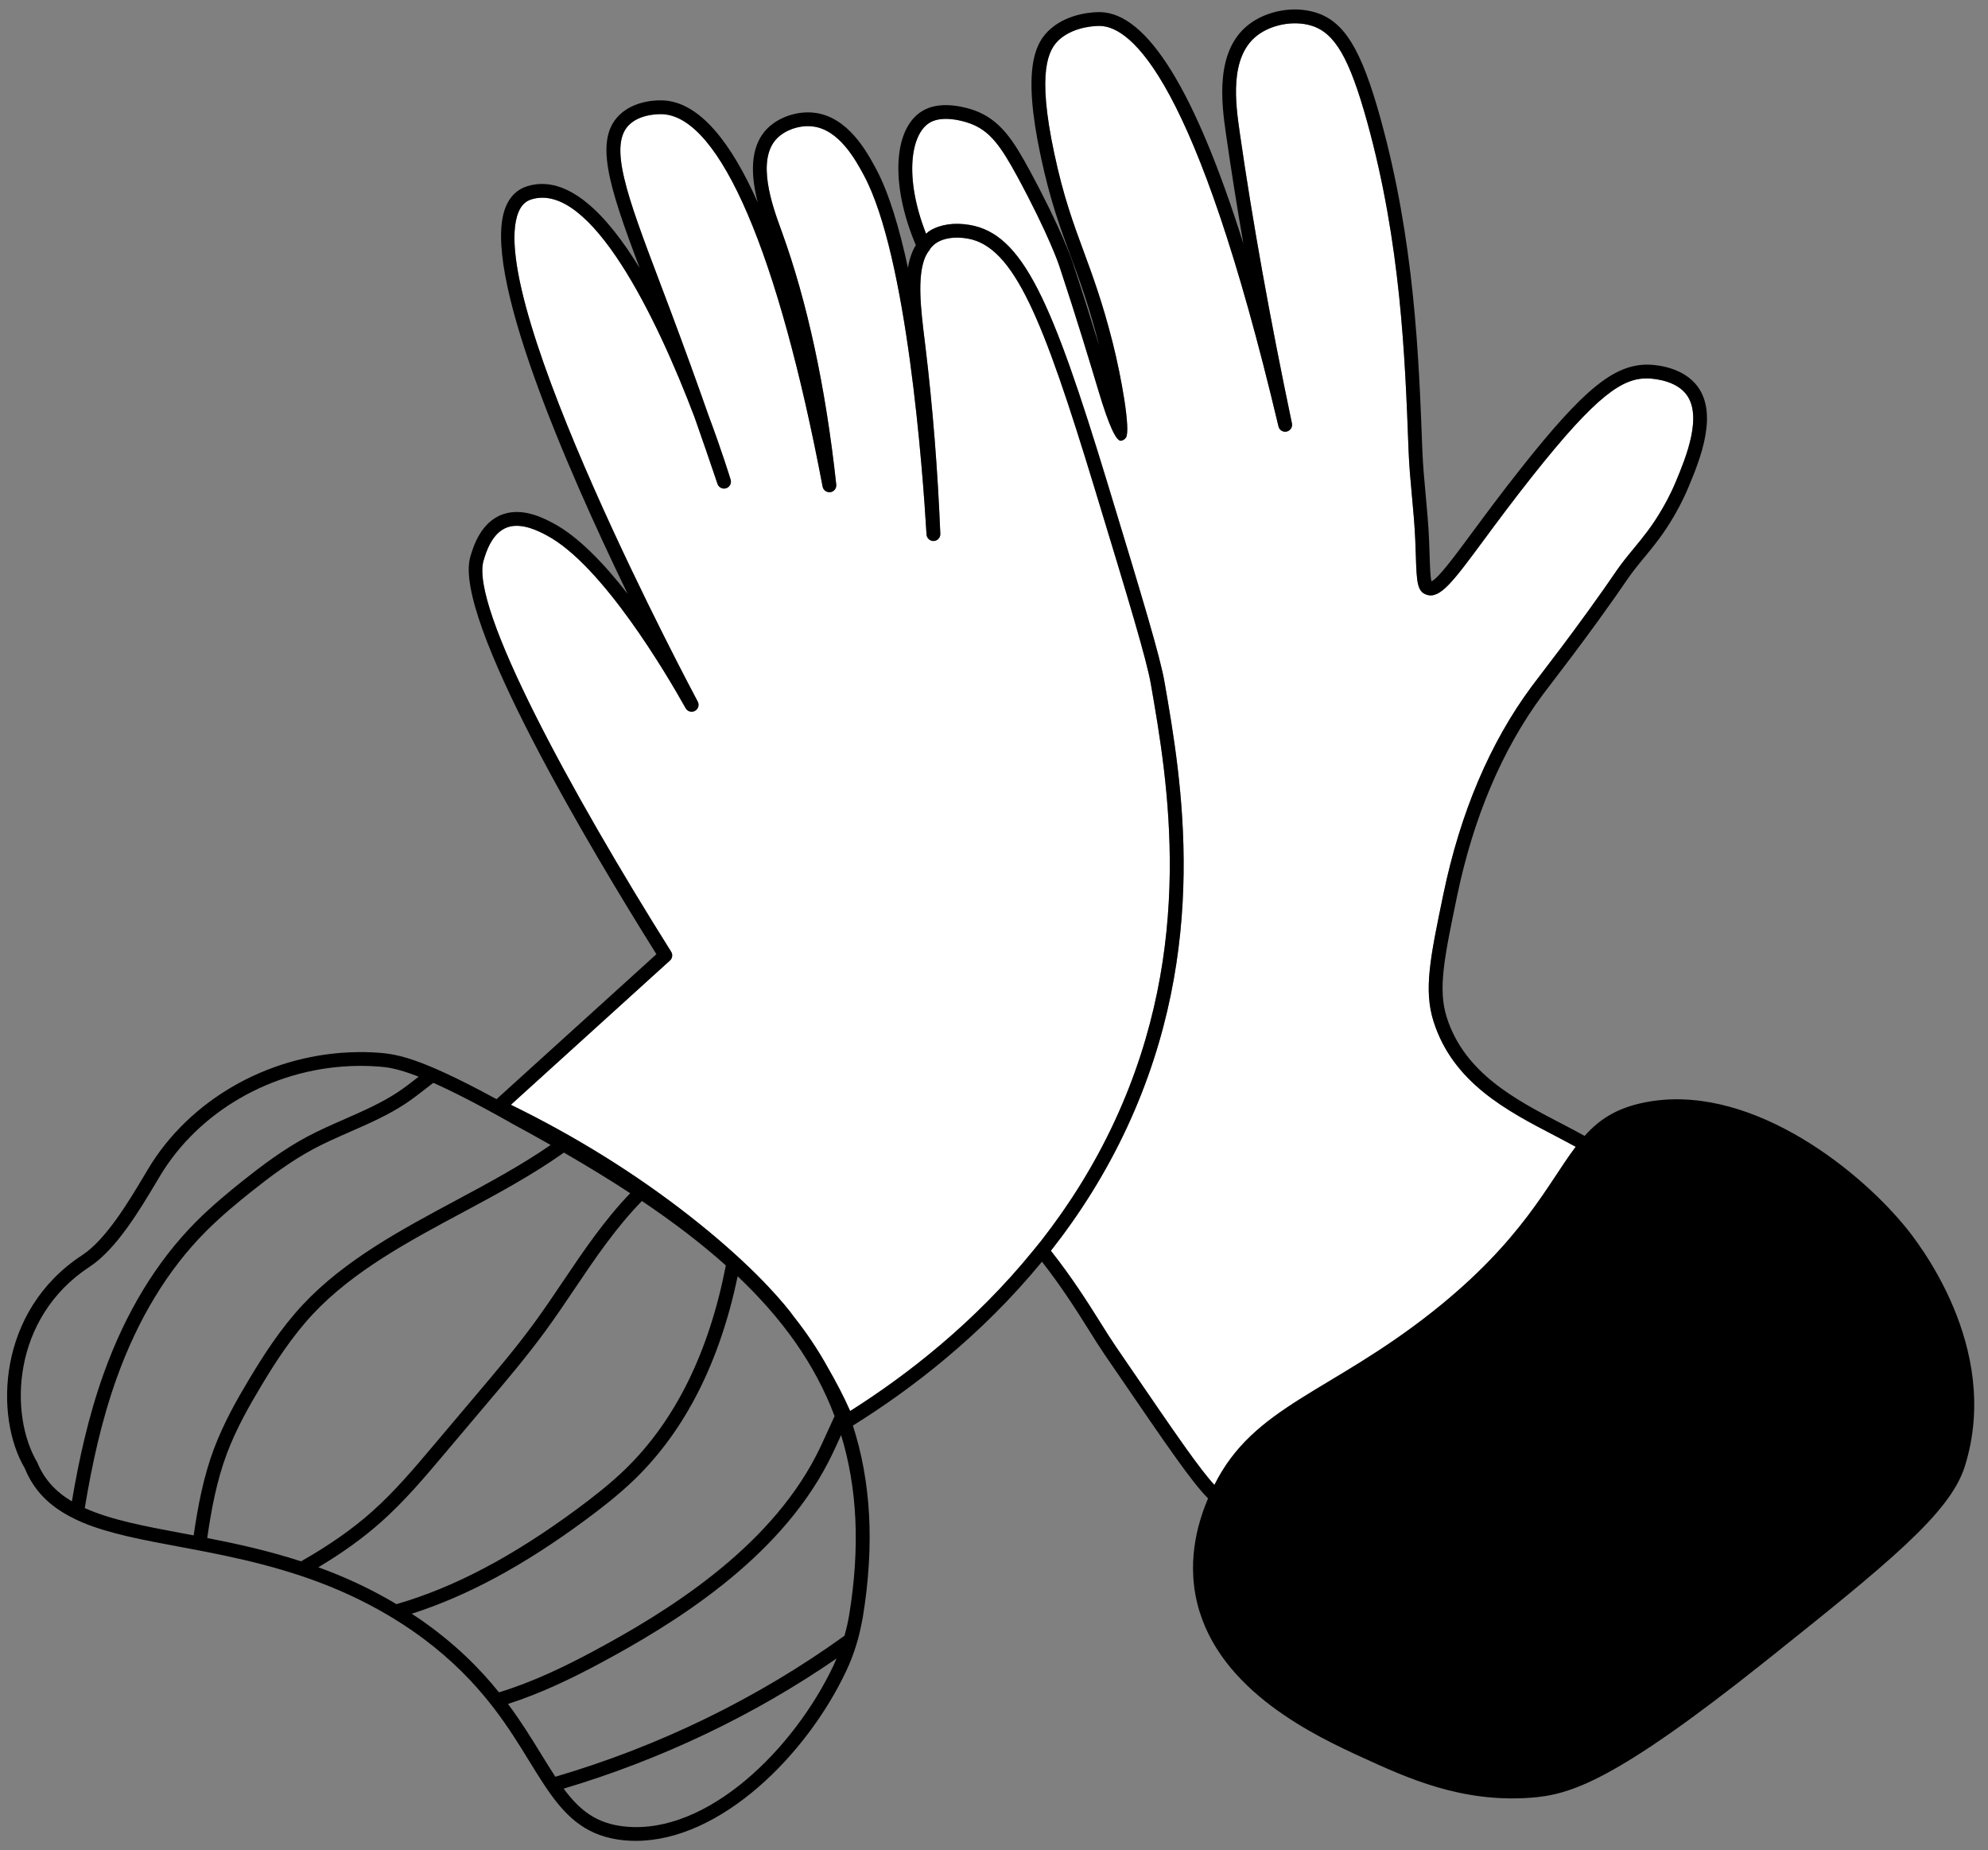 <?xml version="1.0" encoding="UTF-8"?>
<svg id="Layer_1" xmlns="http://www.w3.org/2000/svg" version="1.1" viewBox="0 0 144 134">
  <rect x="0" y="0" width="144" height="134" fill="#808080" stroke="none"/>
  <!-- Generator: Adobe Illustrator 29.7.1, SVG Export Plug-In . SVG Version: 2.1.1 Build 8)  -->
  <g>
    <path d="M122.043,28.436c-.9-1.019-2.671-1.03-2.688-1.03-1.784-.037-3.631,1.105-8.361,7.081-1.431,1.805-2.597,3.382-3.534,4.65-2.225,3.009-3.149,4.247-4.115,3.936-.702-.229-.726-.941-.789-2.844l-.042-1.157c-.044-1.038-.142-2.097-.237-3.122-.102-1.096-.207-2.229-.248-3.354l-.005-.135c-.249-6.611-.559-14.84-2.994-23.638-1.282-4.624-2.34-6.447-4.042-6.967-1.261-.385-2.878-.093-3.925.715-2.038,1.581-1.556,4.961-1.268,6.98.923,6.437,2.197,13.54,3.788,21.112.057.268-.113.531-.38.59-.27.062-.533-.106-.596-.373-5.957-25.16-10.666-28.971-12.942-29.003-.184,0-1.771,0-2.88.943-.861.736-1.688,2.344-.418,8.29.66,3.109,1.372,5.042,2.126,7.087.673,1.827,1.369,3.717,2.098,6.591.641,2.521,1.318,6.366.97,6.9-.076.117-.211.208-.349.23q-.526.097-1.608-3.497c-.637-2.119-1.6-5.321-2.886-9.202-.007-.021-.757-2.244-3.027-6.434-1.217-2.238-2-3.324-3.429-3.846-.856-.308-2.046-.5-2.815-.111-1.485.745-1.984,3.999-.365,8.101.092-.072.169-.157.273-.22.771-.465,1.768-.608,2.89-.418,3.836.654,5.95,5.471,9.98,18.712,2.56,8.409,3.804,12.533,4.123,14.363,1.251,7.183,3.344,19.205-2.682,32.216-1.558,3.364-3.465,6.354-5.543,8.998,1.507,1.905,2.64,3.688,3.55,5.14.411.658.785,1.254,1.139,1.771l.893,1.306c3.527,5.157,5.167,7.553,6.263,8.74,2.86-5.735,8.396-6.672,15.821-12.557,6.496-5.149,8.32-9.252,10.35-11.93-.493-.27-1.002-.54-1.533-.816-3.442-1.79-7.345-3.82-8.758-8.244-.734-2.305-.252-4.624.708-9.244,1.233-5.918,3.374-10.949,6.372-15.006.229-.307.498-.66.825-1.086.747-.976,1.771-2.312,3.257-4.363.983-1.358,1.474-2.071,1.812-2.564.402-.586.604-.88,1.169-1.577l.377-.459c.677-.822,1.315-1.598,2.014-2.8.148-.254.6-1.026,1.005-2.002.715-1.712,2.045-4.897.659-6.454Z" fill="#fff"/>
    <path d="M83.361,49.538c-.31-1.772-1.548-5.874-4.096-14.244-3.725-12.236-5.825-17.444-9.191-18.018-.868-.148-1.652-.045-2.204.288-.181.11-.328.255-.463.414-.027.113-.091.21-.188.281-.072.117-.148.229-.203.363-.597,1.428-.316,3.759-.038,6.036l.056.455c.525,4.349.888,8.908,1.078,13.549.011.274-.201.506-.475.52-.26.018-.507-.196-.524-.47-.274-4.632-1.411-20.2-4.539-26.017-.582-1.08-1.79-3.323-3.724-3.538-.9-.103-1.917.232-2.533.831-1.594,1.558-.349,4.975.25,6.618l.067.185c1.849,5.101,3.174,11.26,3.94,18.305.029.267-.158.509-.423.549-.269.033-.515-.138-.565-.401-3.207-16.909-7.424-26.739-11.571-26.971-.151-.007-1.5-.063-2.367.697-1.652,1.446-.222,5.226,2.147,11.486l.813,2.156c.942,2.515,1.844,5,2.726,7.511.939,2.51,1.509,4.356,1.589,4.617.08.261-.065.539-.325.622-.259.083-.539-.057-.626-.316-.548-1.623-1.099-3.224-1.659-4.814-2.738-7.236-7.524-17.097-11.81-15.794-.433.13-.741.431-.943.919-2.609,6.3,12.824,35.163,12.98,35.453.13.242.041.543-.2.675-.242.133-.543.045-.677-.194-1.339-2.396-6.021-10.377-10.067-12.518-.534-.284-1.783-.946-2.833-.586-1.142.395-1.573,1.857-1.735,2.408-.998,3.365,6.364,16.842,13.587,28.333.129.205.092.474-.087.636l-11.523,10.447c4.678,2.284,9.02,4.984,12.915,8.031,4.177,3.268,6.383,5.772,7.327,6.975.079.1.149.206.227.307.948,1.195,1.782,2.435,2.494,3.728.589,1.019,1.136,2.062,1.614,3.137,4.079-2.575,9.008-6.387,13.271-11.634.135-.166.271-.328.404-.497.054-.068.11-.132.164-.201,2.001-2.56,3.834-5.449,5.335-8.691,5.895-12.729,3.835-24.557,2.605-31.625Z" fill="#fff"/>
  </g>
  <path d="M59.111,105.427c.316-.614.602-1.244.887-1.874.15-.33.301-.663.457-.996-1.419-3.77-3.796-7.07-7.021-10.127-1.299,6.201-3.79,11.138-7.443,14.685-1.188,1.152-2.488,2.15-3.603,2.975-4.473,3.299-8.532,5.484-12.564,6.778.201.133.403.26.604.399,2.521,1.749,4.32,3.556,5.717,5.293,2.448-.747,4.768-1.869,6.853-2.988,5.229-2.803,12.589-7.317,16.113-14.145Z" fill="none"/>
  <path d="M45.293,106.397c3.62-3.516,6.061-8.475,7.283-14.754-1.795-1.607-3.827-3.151-6.079-4.667-1.873,1.917-3.387,4.151-4.853,6.329-.691,1.026-1.406,2.088-2.151,3.105-1.335,1.824-2.827,3.585-4.143,5.139l-3.212,3.803c-1.388,1.646-2.825,3.35-4.532,4.869-1.292,1.15-2.798,2.235-4.548,3.28,1.871.679,3.772,1.543,5.659,2.672,4.19-1.217,8.395-3.436,13.075-6.888,1.088-.805,2.355-1.776,3.5-2.888Z" fill="none"/>
  <path d="M60,105.885c-3.651,7.075-11.183,11.702-16.529,14.567-2.031,1.09-4.285,2.181-6.674,2.949.964,1.294,1.728,2.537,2.422,3.67.354.578.684,1.105,1.009,1.601,7.526-2.207,14.659-5.684,20.942-10.211.135-.483.252-.973.334-1.474.815-4.976.581-9.254-.58-13.056-.005.011-.01.022-.016.034-.292.646-.585,1.291-.909,1.92Z" fill="none"/>
  <path d="M31.375,104.707l3.213-3.803c1.305-1.542,2.785-3.288,4.099-5.083.733-1.002,1.442-2.056,2.128-3.074,1.459-2.167,2.964-4.388,4.835-6.334-1.509-.988-3.112-1.966-4.802-2.943-2.313,1.641-4.87,3.013-7.365,4.35-3.882,2.079-7.896,4.229-10.809,7.335-1.556,1.666-2.775,3.577-3.763,5.228-.843,1.403-1.796,3.079-2.473,4.874-.739,1.967-1.129,4.05-1.427,6.123,2.129.414,4.428.921,6.796,1.689,2.013-1.144,3.713-2.331,5.135-3.596,1.654-1.472,3.067-3.147,4.433-4.768Z" fill="none"/>
  <path d="M18.053,99.869c1.015-1.694,2.27-3.661,3.891-5.396,3.026-3.228,7.114-5.417,11.067-7.534,2.329-1.247,4.708-2.529,6.875-4.021-.953-.541-1.93-1.082-2.936-1.625-.022-.013-.042-.025-.062-.04-2.423-1.364-4.184-2.249-5.503-2.835-.146.113-.292.224-.44.34-.507.396-1.031.806-1.584,1.173-1.247.825-2.642,1.437-3.991,2.028-.886.389-1.803.79-2.655,1.244-1.657.885-3.166,2.024-4.55,3.125-.925.738-2.13,1.729-3.239,2.836-2.763,2.773-4.943,6.359-6.48,10.657-1.117,3.123-1.797,6.311-2.307,9.393,1.879.85,4.309,1.309,7.056,1.822.273.051.551.103.831.156.305-2.113.707-4.244,1.475-6.288.706-1.87,1.686-3.595,2.551-5.036Z" fill="none"/>
  <path d="M45.304,132.281c5.94.581,12.206-5.604,15.081-11.685.075-.159.14-.323.209-.485-5.995,4.128-12.71,7.318-19.764,9.422,1.147,1.551,2.371,2.547,4.475,2.748Z" fill="none"/>
  <path d="M14.219,88.459c1.146-1.144,2.378-2.157,3.324-2.912,1.421-1.131,2.975-2.303,4.703-3.226.886-.472,1.82-.881,2.724-1.277,1.311-.575,2.666-1.169,3.839-1.945.519-.345,1.026-.741,1.516-1.125-1.587-.622-2.325-.687-2.862-.731-.427-.034-.862-.052-1.315-.052-.261,0-.527.006-.802.018-5.695.252-10.967,3.302-13.758,7.958l-.22.369c-1.243,2.085-2.946,4.94-4.872,6.2-5.662,3.705-5.842,10.727-3.803,14.163.51,1.258,1.375,2.153,2.512,2.833.512-3.031,1.197-6.163,2.3-9.246,1.587-4.438,3.846-8.148,6.713-11.027Z" fill="none"/>
  <path d="M137.904,88.717c-3.629-4.363-11.463-10.377-18.824-8.869-2.009.411-3.242,1.232-4.298,2.414-.555-.309-1.133-.61-1.718-.914-3.271-1.702-6.979-3.631-8.266-7.661-.655-2.055-.19-4.288.744-8.787,1.193-5.725,3.275-10.625,6.187-14.563.225-.303.492-.651.815-1.073.751-.98,1.779-2.322,3.273-4.384.991-1.369,1.484-2.087,1.826-2.584.399-.582.582-.847,1.122-1.513l.372-.454c.672-.816,1.366-1.66,2.105-2.932.156-.268.633-1.084,1.063-2.121.8-1.914,2.287-5.477.485-7.502-1.175-1.328-3.209-1.367-3.433-1.367-2.438-.019-4.659,1.788-9.149,7.459-1.441,1.817-2.613,3.403-3.556,4.677-1.274,1.724-2.481,3.357-2.962,3.555-.084-.269-.109-1.033-.138-1.903l-.042-1.166c-.046-1.063-.146-2.135-.241-3.172-.101-1.083-.204-2.202-.244-3.299l-.006-.135c-.25-6.664-.562-14.957-3.03-23.868-1.39-5.014-2.623-7.018-4.712-7.656-1.579-.484-3.521-.131-4.83.88-2.498,1.938-1.943,5.825-1.646,7.913.366,2.549.786,5.203,1.26,7.948-3.49-11.088-6.97-16.714-10.385-16.763-.365-.001-2.187.027-3.544,1.182-1.14.974-2.119,2.835-.747,9.26.675,3.178,1.399,5.144,2.166,7.225.664,1.803,1.352,3.667,2.067,6.491,0,.003,0,.006.002.01-.537-1.748-1.189-3.823-1.957-6.139-.03-.093-.778-2.315-3.098-6.597-1.136-2.089-2.085-3.622-3.968-4.31-.51-.183-2.281-.731-3.604-.064-2.296,1.152-2.558,5.336-.657,9.814-.285.474-.471,1.028-.57,1.647-.617-2.875-1.378-5.437-2.315-7.178-.661-1.228-2.038-3.783-4.492-4.056-1.197-.133-2.511.3-3.343,1.109-1.389,1.357-1.203,3.544-.73,5.388-1.913-4.302-4.179-7.239-6.816-7.386-.314-.019-1.942-.058-3.083.943-2.02,1.769-.921,5.174,1.338,11.181-2.389-3.905-5.214-6.791-8.112-5.919-.728.219-1.259.722-1.578,1.494-1.871,4.519,4.34,18.776,8.826,28.034-1.696-2.183-3.582-4.158-5.397-5.118-.648-.345-2.166-1.154-3.627-.648-1.628.563-2.166,2.385-2.368,3.07-1.316,4.438,8.804,21.336,13.477,28.794l-11.581,10.498c-1.466-.798-2.662-1.403-3.655-1.862-.379-.176-.735-.335-1.058-.47-1.875-.788-2.873-.953-3.708-1.021-.714-.059-1.447-.072-2.241-.037-6.027.267-11.611,3.502-14.573,8.443l-.221.371c-1.193,2.001-2.828,4.741-4.561,5.875C-.229,94.942-.405,102.637,1.8,106.342c.649,1.608,1.768,2.682,3.233,3.464.301.161.611.314.941.452,1.934.809,4.345,1.259,7.04,1.762.288.054.581.109.878.165.324.061.651.124.984.189,1.804.352,3.73.774,5.711,1.366.44.132.883.272,1.329.422,1.789.604,3.61,1.369,5.419,2.368.411.227.822.466,1.232.718.432.267.864.544,1.292.841,2.259,1.567,3.92,3.189,5.231,4.763.241.29.472.578.691.864,1.048,1.369,1.857,2.686,2.587,3.878.296.482.582.94.868,1.383.193.299.387.589.584.866,1.317,1.857,2.788,3.186,5.392,3.434.278.026.557.039.836.039,6.133,0,12.354-6.182,15.243-12.292.298-.63.547-1.285.752-1.958.149-.489.267-.99.366-1.497.027-.14.061-.278.084-.419.873-5.333.583-9.881-.714-13.909,4.166-2.591,9.266-6.474,13.695-11.868,1.406,1.798,2.483,3.49,3.351,4.877.42.671.8,1.278,1.16,1.806l.894,1.306c3.778,5.526,5.448,7.966,6.625,9.152-.557,1.334-1.61,4.2-.783,7.589,1.567,6.417,8.715,9.687,12.062,11.22,3.139,1.435,7.073,3.234,12.062,2.871,2.88-.209,6.06-1.144,17.062-9.911,8.882-7.086,13.346-10.699,14.413-14.086,2.724-8.66-3.52-16.41-4.413-17.478ZM76.121,90.58c2.079-2.643,3.986-5.633,5.543-8.998,6.025-13.012,3.933-25.033,2.682-32.216-.319-1.83-1.563-5.954-4.123-14.363-4.03-13.241-6.145-18.059-9.98-18.712-1.122-.19-2.119-.046-2.89.418-.104.063-.181.147-.273.22-1.619-4.102-1.12-7.356.365-8.101.769-.389,1.959-.197,2.815.111,1.429.522,2.212,1.608,3.429,3.846,2.271,4.19,3.021,6.413,3.027,6.434,1.286,3.881,2.249,7.083,2.886,9.202q1.082,3.599,1.608,3.497c.138-.023.272-.113.349-.23.349-.534-.329-4.379-.97-6.9-.729-2.874-1.425-4.764-2.098-6.591-.754-2.046-1.466-3.979-2.126-7.087-1.271-5.946-.443-7.554.418-8.29,1.108-.944,2.696-.944,2.88-.943,2.276.033,6.985,3.844,12.942,29.003.062.266.326.435.596.373.267-.06.437-.323.38-.59-1.591-7.573-2.865-14.676-3.788-21.112-.288-2.02-.771-5.4,1.268-6.98,1.047-.808,2.664-1.1,3.925-.715,1.702.521,2.76,2.344,4.042,6.967,2.436,8.798,2.745,17.027,2.994,23.638l.005.135c.041,1.125.146,2.258.248,3.354.096,1.025.193,2.084.237,3.122l.042,1.157c.063,1.903.087,2.615.789,2.844.966.311,1.891-.927,4.115-3.936.938-1.268,2.104-2.846,3.534-4.65,4.73-5.975,6.577-7.117,8.361-7.081.018,0,1.788.012,2.688,1.03,1.386,1.557.056,4.742-.659,6.454-.405.976-.856,1.748-1.005,2.002-.698,1.202-1.337,1.978-2.014,2.8l-.377.459c-.564.697-.767.991-1.169,1.577-.339.493-.829,1.206-1.812,2.564-1.486,2.051-2.51,3.387-3.257,4.363-.327.426-.597.779-.825,1.086-2.998,4.057-5.139,9.088-6.372,15.006-.96,4.62-1.442,6.939-.708,9.244,1.413,4.424,5.315,6.454,8.758,8.244.531.276,1.04.546,1.533.816-2.029,2.678-3.854,6.781-10.35,11.93-7.425,5.885-12.961,6.822-15.821,12.557-1.096-1.188-2.736-3.583-6.263-8.74l-.893-1.306c-.354-.518-.728-1.113-1.139-1.771-.91-1.452-2.043-3.235-3.55-5.14ZM74.853,90.551c-4.263,5.247-9.192,9.06-13.271,11.634-.478-1.075-1.025-2.117-1.614-3.137-.712-1.293-1.545-2.532-2.494-3.728-.078-.101-.148-.207-.227-.307-.943-1.202-3.149-3.707-7.327-6.975-3.896-3.047-8.237-5.747-12.915-8.031l11.523-10.447c.18-.162.216-.431.087-.636-7.223-11.491-14.585-24.968-13.587-28.333.163-.551.594-2.013,1.735-2.408,1.05-.36,2.298.303,2.833.586,4.046,2.141,8.729,10.122,10.067,12.518.134.239.435.327.677.194.241-.132.33-.433.2-.675-.156-.291-15.589-29.153-12.98-35.453.202-.488.51-.789.943-.919,4.286-1.302,9.072,8.559,11.81,15.794.56,1.59,1.111,3.191,1.659,4.814.088.259.367.4.626.316.26-.083.405-.361.325-.622-.08-.261-.65-2.107-1.589-4.617-.881-2.511-1.784-4.996-2.726-7.511l-.813-2.156c-2.369-6.261-3.799-10.04-2.147-11.486.866-.76,2.215-.704,2.367-.697,4.147.231,8.364,10.062,11.571,26.971.05.263.296.435.565.401.266-.04.452-.282.423-.549-.766-7.045-2.092-13.204-3.94-18.305l-.067-.185c-.599-1.643-1.844-5.06-.25-6.618.615-.599,1.633-.934,2.533-.831,1.934.215,3.142,2.458,3.724,3.538,3.128,5.817,4.265,21.385,4.539,26.017.017.274.264.488.524.47.274-.014.486-.246.475-.52-.19-4.641-.553-9.2-1.078-13.549l-.056-.455c-.279-2.277-.559-4.608.038-6.036.056-.133.131-.246.203-.363.06-.097.116-.196.188-.281.134-.159.282-.304.463-.414.552-.333,1.336-.436,2.204-.288,3.366.574,5.467,5.781,9.191,18.018,2.548,8.37,3.786,12.472,4.096,14.244,1.229,7.067,3.289,18.896-2.605,31.625-1.501,3.242-3.335,6.131-5.335,8.691-.054.069-.11.133-.164.201-.133.169-.27.331-.404.497ZM2.694,105.899c-2.04-3.437-1.859-10.458,3.803-14.163,1.926-1.26,3.629-4.115,4.872-6.2l.22-.369c2.792-4.656,8.063-7.706,13.758-7.958.274-.012.541-.018.802-.018.453,0,.888.018,1.315.052.537.044,1.274.109,2.862.731-.49.384-.998.78-1.516,1.125-1.174.776-2.529,1.37-3.839,1.945-.903.396-1.838.806-2.724,1.277-1.728.923-3.281,2.095-4.703,3.226-.946.755-2.179,1.769-3.324,2.912-2.868,2.879-5.126,6.589-6.713,11.027-1.103,3.083-1.788,6.215-2.3,9.246-1.137-.68-2.002-1.575-2.512-2.833ZM13.196,111.037c-2.747-.513-5.177-.971-7.056-1.822.51-3.082,1.19-6.27,2.307-9.393,1.537-4.298,3.717-7.884,6.48-10.657,1.109-1.107,2.314-2.098,3.239-2.836,1.384-1.101,2.893-2.24,4.55-3.125.852-.454,1.769-.855,2.655-1.244,1.349-.592,2.744-1.203,3.991-2.028.553-.367,1.077-.777,1.584-1.173.148-.116.294-.227.44-.34,1.319.586,3.08,1.471,5.503,2.835.02.015.04.027.062.04,1.006.543,1.982,1.084,2.936,1.625-2.167,1.492-4.546,2.774-6.875,4.021-3.953,2.117-8.041,4.307-11.067,7.534-1.621,1.734-2.876,3.701-3.891,5.396-.866,1.441-1.846,3.166-2.551,5.036-.768,2.044-1.169,4.175-1.475,6.288-.28-.053-.558-.105-.831-.156ZM15.011,111.381c.299-2.073.688-4.157,1.427-6.123.677-1.795,1.63-3.471,2.473-4.874.987-1.65,2.207-3.562,3.763-5.228,2.914-3.106,6.927-5.256,10.809-7.335,2.496-1.337,5.052-2.71,7.365-4.35,1.69.977,3.293,1.955,4.802,2.943-1.871,1.945-3.376,4.167-4.835,6.334-.686,1.019-1.395,2.072-2.128,3.074-1.314,1.795-2.794,3.541-4.099,5.083l-3.213,3.803c-1.366,1.62-2.779,3.296-4.433,4.768-1.421,1.265-3.121,2.452-5.135,3.596-2.369-.769-4.667-1.275-6.796-1.689ZM23.059,113.502c1.749-1.045,3.256-2.13,4.548-3.28,1.707-1.52,3.144-3.223,4.532-4.869l3.212-3.803c1.316-1.554,2.807-3.314,4.143-5.139.745-1.018,1.46-2.079,2.151-3.105,1.466-2.178,2.98-4.412,4.853-6.329,2.252,1.516,4.283,3.06,6.079,4.667-1.221,6.279-3.662,11.238-7.283,14.754-1.146,1.111-2.413,2.083-3.5,2.888-4.68,3.452-8.884,5.671-13.075,6.888-1.887-1.129-3.788-1.993-5.659-2.672ZM30.427,117.267c-.201-.139-.403-.267-.604-.399,4.033-1.293,8.091-3.479,12.564-6.778,1.115-.824,2.415-1.822,3.603-2.975,3.653-3.548,6.144-8.485,7.443-14.685,3.226,3.056,5.603,6.357,7.021,10.127-.156.333-.307.666-.457.996-.285.63-.57,1.26-.887,1.874-3.524,6.827-10.884,11.342-16.113,14.145-2.085,1.119-4.405,2.242-6.853,2.988-1.397-1.737-3.196-3.544-5.717-5.293ZM60.384,120.597c-2.875,6.081-9.141,12.266-15.081,11.685-2.104-.2-3.328-1.196-4.475-2.748,7.054-2.105,13.77-5.294,19.764-9.422-.069.162-.134.326-.209.485ZM61.504,116.987c-.083.501-.199.991-.334,1.474-6.284,4.526-13.416,8.004-20.942,10.211-.326-.497-.655-1.023-1.009-1.601-.694-1.133-1.458-2.375-2.422-3.67,2.389-.768,4.643-1.859,6.674-2.949,5.347-2.865,12.878-7.492,16.529-14.567.324-.629.617-1.274.909-1.92.005-.011.01-.022.016-.034,1.161,3.803,1.395,8.081.58,13.056Z"/>
</svg>